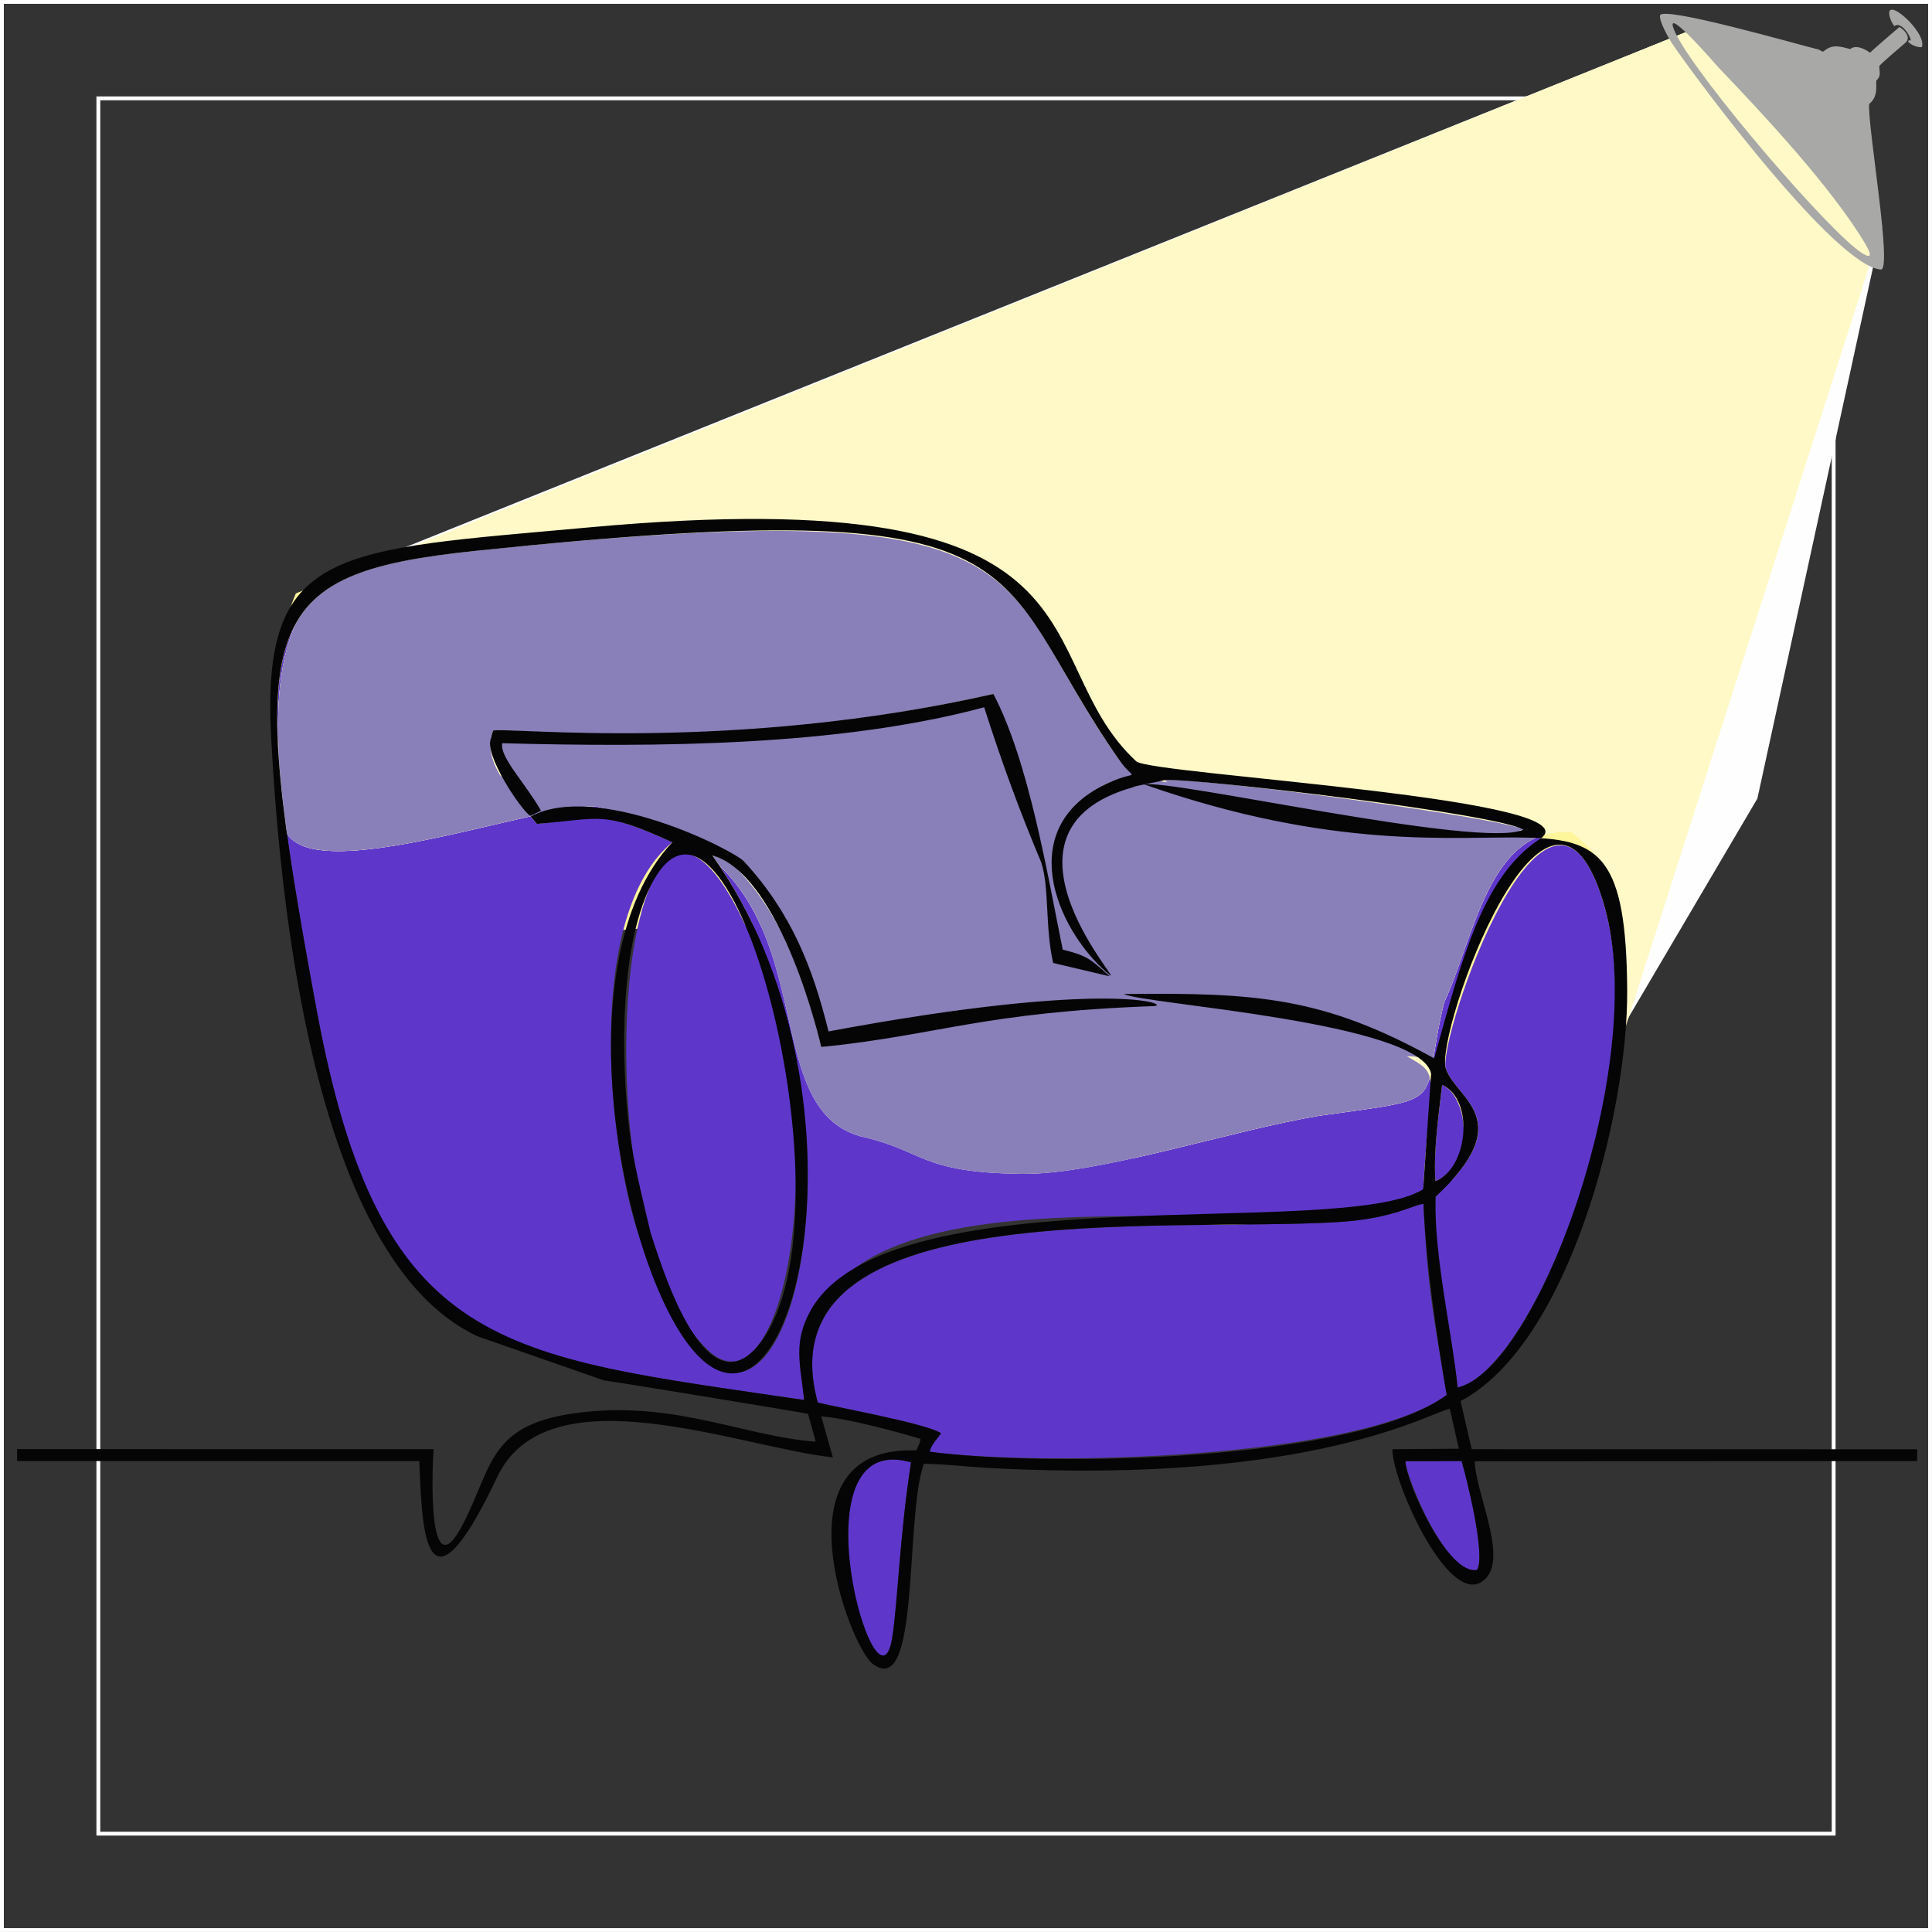 <?xml version="1.0" encoding="UTF-8"?>
<!DOCTYPE svg PUBLIC "-//W3C//DTD SVG 1.1//EN" "http://www.w3.org/Graphics/SVG/1.1/DTD/svg11.dtd">
<!-- Creator: CorelDRAW -->
<svg xmlns="http://www.w3.org/2000/svg" xml:space="preserve" width="100.2mm" height="100.2mm" version="1.1" style="shape-rendering:geometricPrecision; text-rendering:geometricPrecision; image-rendering:optimizeQuality; fill-rule:evenodd; clip-rule:evenodd"
viewBox="0 0 512.15 512.15"
 xmlns:xlink="http://www.w3.org/1999/xlink"
 xmlns:xodm="http://www.corel.com/coreldraw/odm/2003">
 <rect x="0" y="0" width="512.15" height="512.15" fill="#333333" stroke="none"/>
 <defs>
  <style type="text/css">
   <![CDATA[
    .str1 {stroke:#FEFEFE;stroke-width:1.02;stroke-miterlimit:2.613}
    .str0 {stroke:#FEFEFE;stroke-width:1.02;stroke-miterlimit:2.613}
    .fil0 {fill:none}
    .fil3 {fill:#FEFEFE}
    .fil4 {fill:#FFF9C7}
    .fil1 {fill:#FFF59B}
    .fil5 {fill:#897FB9}
    .fil6 {fill:#050505}
    .fil2 {fill:#5E37CA}
    .fil7 {fill:#A8A8A7}
   ]]>
  </style>
    <clipPath id="id0">
     <path d="M94.98 150.08l357.89 -143.96 25.77 10.2 10.68 3.85 9.56 39.84 -33.02 151.68 -35.27 59.91c-0.07,-28.39 -0.68,-41.09 -13.97,-51.02 -21.91,-1.78 -25.85,28.13 -33.83,45.26 -6.83,28 3.01,24.85 -33.21,29.95 -23.35,3.92 -58.49,15.61 -78.54,15.39 -27.47,-0.3 -25.74,-6.14 -42.93,-9.95 -31.3,-8.82 -3.85,-73.74 -67.28,-86.04 -3.29,-8.49 -85.37,25.55 -85.86,1.94 -0.3,-14.66 -8.29,-57.48 20.01,-67.06z"/>
    </clipPath>
 </defs>
 <g id="Layer_x0020_1">
  <g id="_2098817663920">
   <rect class="fil0 str0" x="26.07" y="26.07" width="460.01" height="460.01"/>
   <rect class="fil0 str0" x="0.51" y="0.51" width="511.12" height="511.12"/>
   <path class="fil1" d="M78.42 157.31l374.44 -151.19 25.77 10.2 10.68 3.85 9.56 39.84 -71.19 222.34c-6.68,35.81 -17.47,28.17 -35.85,28.57l-42.8 11.39c-92.94,15.6 -19.71,-49.47 -44.66,-51.49 -51.04,6.06 -75.8,20.65 -97.03,-22.08 -3.29,-8.49 -51.9,0.07 -75.51,-0.1 -35.6,-0.25 -34.99,-12.25 -44.19,-10.58 -18.79,-28.96 -18.6,-58.14 -9.22,-80.75z"/>
   <path class="fil2" d="M132.21 195.16c77.13,0.91 55.39,3.64 129.5,-8.83l9.28 26.96 1.83 -0.42 -9.48 -28.92c-72.04,16.37 -128.24,8.83 -132.58,9.69 -1.77,4.32 -0.23,8.59 2.11,12.35l-0.66 -10.83zm159.67 13.33c11.3,-2.59 7.25,-2.56 17.63,-1.13 -0.4,-0.21 -0.7,-0.41 -0.88,-0.6 10.89,-0.61 90.67,10.21 95.18,13.17 -0.25,0.11 -0.63,0.2 -1.15,0.27 4.94,0.68 3.2,-0.1 6.94,3.1 -18.13,13.1 -20.56,29.45 -28.59,59.47 -4.99,-2.6 -3.92,-2.66 -8.06,-2.76 9.25,5.2 6.12,3.6 4.32,35.26 -34.13,20.9 -172.54,-19.17 -164.08,55.84 -82.92,-12.23 -112.33,-12.25 -129.25,-103.41 -19.21,-103.5 -15.45,-115.68 42.28,-121.71 156.11,-16.31 135.2,6.2 170.55,55.53 1.08,1.46 2.85,2.67 3.59,4.06 -3.33,0.67 -6.12,1.69 -8.48,2.92zm-67.59 67.86l-5.59 -0.14c-11.24,-31.97 -21.87,-67.06 -78.01,-59.79 0.55,0.71 1.11,1.38 1.67,1.96 14.96,-1.23 14.93,-4.65 35.88,4.87 -23.23,19.25 -17.19,79.54 -8.95,104.1 33.52,99.83 70.82,-28.58 19.55,-100.6 18.68,5.26 28.85,50.75 28.86,50.78 1.58,-0.08 4.19,-0.65 6.59,-1.19zm156.25 36.75c-0.64,-7.36 0.91,-18.21 1.75,-25.54 7.21,3.34 8.66,21.43 -1.75,25.54zm11.04 103.06c-8.2,1.74 -18.85,-24.75 -19.04,-28.82l14.9 -0.04c1.36,4.55 6.47,25.06 4.13,28.86zm-150.07 -28.5c-3.01,19.25 -3.57,37.86 -5.01,46.57 -4.23,25.7 -26.98,-55.94 5.01,-46.57zm-54.32 -30.21c-35.99,-36.2 -22.13,-187.34 11.85,-108.9 23.52,54.3 8.43,129.41 -11.85,108.9zm199.2 10.37c-1.4,-14.53 -6.47,-30.2 -5.85,-50.59 22,-20.48 5.75,-25.49 2.76,-33.85 -2.56,-7.16 27.54,-95.05 42.12,-42.81 12.21,43.76 -18.79,122.59 -39.03,127.24zm-2.9 1.97c-23.2,17.03 -107.1,19.04 -137.02,15.04 0.12,-1.53 2.3,-3.81 2.99,-4.89 -3.63,-2.5 -26.52,-6.67 -32.67,-8.14 -15.31,-55.77 92.69,-44.94 138.35,-47.88 13.97,-0.9 19.6,-4.6 22.2,-4.8 1.06,22.48 2.59,29.18 6.15,50.67z"/>
   <g style="clip-path:url(#id0)">
    <polygon class="fil3" points="-56.12,-123.71 628.71,-123.71 628.71,441.03 -56.12,441.03 "/>
    <g id="Layer_x0020_1_15">
     <g>
      <polygon id="_1" class="fil0 str1" points="26.07,486.08 486.08,486.08 486.08,26.07 26.07,26.07 "/>
      <polygon class="fil0 str1" points="0.51,511.64 511.64,511.64 511.64,0.51 0.51,0.51 "/>
      <path class="fil4" d="M78.42 157.31l374.44 -151.19 25.77 10.2 10.68 3.85 9.56 39.84 -71.19 222.34c-6.68,35.81 -17.47,28.17 -35.85,28.57l-42.8 11.39c-92.94,15.6 -19.71,-49.47 -44.66,-51.49 -51.04,6.06 -75.8,20.65 -97.03,-22.08 -3.29,-8.49 -51.9,0.07 -75.51,-0.1 -35.6,-0.25 -34.99,-12.25 -44.19,-10.58 -18.79,-28.96 -18.6,-58.14 -9.22,-80.75z"/>
      <path class="fil5" d="M132.21 195.16c77.13,0.91 55.39,3.64 129.5,-8.83l9.28 26.96 1.83 -0.42 -9.48 -28.92c-72.04,16.37 -128.24,8.83 -132.58,9.69 -1.77,4.32 -0.23,8.59 2.11,12.35l-0.66 -10.83zm159.67 13.33c11.3,-2.59 7.25,-2.56 17.63,-1.13 -0.4,-0.21 -0.7,-0.41 -0.88,-0.6 10.89,-0.61 90.67,10.21 95.18,13.17 -0.25,0.11 -0.63,0.2 -1.15,0.27 4.94,0.68 3.2,-0.1 6.94,3.1 -18.13,13.1 -20.56,29.45 -28.59,59.47 -4.99,-2.6 -3.92,-2.66 -8.06,-2.76 9.25,5.2 6.12,3.6 4.32,35.26 -34.13,20.9 -172.54,-19.17 -164.08,55.84 -82.92,-12.23 -112.33,-12.25 -129.25,-103.41 -19.21,-103.5 -15.45,-115.68 42.28,-121.71 156.11,-16.31 135.2,6.2 170.55,55.53 1.08,1.46 2.85,2.67 3.59,4.06 -3.33,0.67 -6.12,1.69 -8.48,2.92zm-67.59 67.86l-5.59 -0.14c-11.24,-31.97 -21.87,-67.06 -78.01,-59.79 0.55,0.71 1.11,1.38 1.67,1.96 14.96,-1.23 14.93,-4.65 35.88,4.87 -23.23,19.25 -17.19,79.54 -8.95,104.1 33.52,99.83 70.82,-28.58 19.55,-100.6 18.68,5.26 28.85,50.75 28.86,50.78 1.58,-0.08 4.19,-0.65 6.59,-1.19zm156.25 36.75c-0.64,-7.36 0.91,-18.21 1.75,-25.54 7.21,3.34 8.66,21.43 -1.75,25.54zm11.04 103.06c-8.2,1.74 -18.85,-24.75 -19.04,-28.82l14.9 -0.04c1.36,4.55 6.47,25.06 4.13,28.86zm-150.07 -28.5c-3.01,19.25 -3.57,37.86 -5.01,46.57 -4.23,25.7 -26.98,-55.94 5.01,-46.57zm-54.32 -30.21c-35.99,-36.2 -22.13,-187.34 11.85,-108.9 23.52,54.3 8.43,129.41 -11.85,108.9zm199.2 10.37c-1.4,-14.53 -6.47,-30.2 -5.85,-50.59 22,-20.48 5.75,-25.49 2.76,-33.85 -2.56,-7.16 27.54,-95.05 42.12,-42.81 12.21,43.76 -18.79,122.59 -39.03,127.24zm-2.9 1.97c-23.2,17.03 -107.1,19.04 -137.02,15.04 0.12,-1.53 2.3,-3.81 2.99,-4.89 -3.63,-2.5 -26.52,-6.67 -32.67,-8.14 -15.31,-55.77 92.69,-44.94 138.35,-47.88 13.97,-0.9 19.6,-4.6 22.2,-4.8 1.06,22.48 2.59,29.18 6.15,50.67z"/>
     </g>
    </g>
   </g>
   <path class="fil0" d="M94.98 150.08l357.89 -143.96 25.77 10.2 10.68 3.85 9.56 39.84 -33.02 151.68 -35.27 59.91c-0.07,-28.39 -0.68,-41.09 -13.97,-51.02 -21.91,-1.78 -25.85,28.13 -33.83,45.26 -6.83,28 3.01,24.85 -33.21,29.95 -23.35,3.92 -58.49,15.61 -78.54,15.39 -27.47,-0.3 -25.74,-6.14 -42.93,-9.95 -31.3,-8.82 -3.85,-73.74 -67.28,-86.04 -3.29,-8.49 -85.37,25.55 -85.86,1.94 -0.3,-14.66 -8.29,-57.48 20.01,-67.06z"/>
   <path class="fil6" d="M172.44 326.7c2.61,7.88 13.97,46.32 28,30.59l0 0c27.68,-31.52 -5.79,-161.68 -27.14,-123.99 -9.12,16.1 -8.76,47.49 -6.46,66.26l0 0c1.13,9.15 3.59,18.39 5.6,27.13zm208.1 -13.6c-0.64,-7.36 0.91,-18.21 1.75,-25.54 8.65,4 6.84,22.15 -1.75,25.54zm11.04 103.06c-7.51,1.59 -18.75,-22.64 -19.04,-28.82l14.9 -0.04c1.36,4.55 6.47,25.06 4.13,28.86zm-150.07 -28.5c-3.01,19.23 -3.58,37.89 -5.01,46.57 -4,24.36 -26.74,-55.87 5.01,-46.57zm144.88 -19.83c-1.38,-14.29 -6.32,-34.99 -5.85,-50.59 21.98,-20.46 5.7,-25.63 2.76,-33.85 -3.21,-8.98 27.58,-94.91 42.12,-42.81 11.64,41.72 -17.8,122.37 -39.03,127.24zm-2.9 1.97c-24.31,17.85 -106.35,19.15 -137.02,15.04 0.12,-1.53 2.3,-3.81 2.99,-4.89 -3.63,-2.5 -26.52,-6.67 -32.67,-8.14 -15.36,-55.94 92.63,-44.94 138.35,-47.88 13.97,-0.9 19.6,-4.6 22.2,-4.8 0.81,17.25 3.34,33.7 6.15,50.67zm-257.04 -15.63c-43.93,-20.65 -52.36,-117.72 -54.56,-158.45 -2.75,-50.95 17.04,-49.78 84.42,-55.93 142.77,-13.03 114.99,34.31 144.88,62.02 3.88,3.59 125.54,9.98 106.45,20.98 -14.83,10.04 -20.38,32.38 -27.46,57.77 -29.45,-16.3 -47.12,-17.45 -82.23,-17.06 4.45,2.64 78.81,7.38 81.42,21.14l-2.11 30.64c-22.34,13.68 -141.91,-4.7 -162.38,32.12 -4.67,8.4 -2.78,14.17 -1.7,23.73 -80.41,-11.86 -112.39,-12.55 -129.25,-103.41 -19.14,-103.17 -15.74,-115.65 42.28,-121.71 154.73,-16.16 134.39,4.2 170.55,55.53 4.15,5.89 5.27,2.37 -2.53,5.82 -25.87,11.44 -14.43,38.71 -0.68,50.59 7.47,6.45 -35.17,-37.54 6.91,-49.29 -0.4,-0.21 8.34,-1.7 8.16,-1.88 9.07,-0.51 88.86,9.02 95.18,13.17 -11.24,5.17 -92.98,-13.38 -100.45,-12 100.44,35.2 127.55,-15.81 128,54.58 0.21,32.35 -15.38,93.73 -44.17,108.88l2.95 12.75 118.1 0.02 -0.02 3.14 -117.25 0.05c0,7.68 8.41,24.52 3.21,30.7 -9.03,10.74 -25.16,-25.27 -25.07,-33.9l17.62 -0.13 -2.38 -10.56c-4.33,0.38 -35.33,20.16 -121.28,15.72 -5.89,-0.3 -12.44,-1.1 -18.18,-1.17 -5.11,14.86 -0.9,62.71 -13.58,53.01 -6.09,-4.66 -26.41,-58.09 11.61,-56.54 0.37,-1.01 1.04,-1.93 1.09,-3.08 -6.88,-2.04 -19.2,-5.41 -26.3,-5.95l3.08 10.86c-24.71,-2.63 -75.52,-23.17 -88.97,5.2 -20.06,42.32 -19.94,10.31 -20.67,-4.21l-106.6 -0.01 0 -3.17 110.41 0.02c-0.29,3.28 -2,38.9 7.84,19.74 8.12,-15.8 6.72,-26.82 32,-29.58 24.86,-2.71 42.83,6.5 61.45,7.85l-2.04 -7.38c-0.52,-0.18 -53.39,-8.92 -54.02,-8.83l-33.72 -11.77zm91.84 -76.67l-0.6 0.05c-0.01,-0.02 -10.3,-45.56 -28.86,-50.78 44.47,62.47 22.22,162.94 -5.02,131.29 -18.95,-22.02 -35.1,-103.56 -5.58,-134.78 -18.65,-8.47 -18.57,-6.29 -35.88,-4.87l-1.67 -1.97c17.48,-9.38 53.69,8.81 56.58,11.95 12.32,13.41 18.1,27.65 22.37,45.03 75.45,-14.07 91.38,-6.9 86.12,-6.71 -44.92,1.63 -56.48,7.55 -87.45,10.79zm-88.15 -81.75c0.13,-0.72 0.33,-1.43 0.61,-2.11 4.38,-0.87 63.9,5.92 132.58,-9.69 9.48,18.07 14.37,48.15 18.39,67.78 6.51,1.63 7.42,2.53 12.42,7.07l-14.96 -3.53c-2.18,-9.58 -0.97,-20.05 -3.18,-26.7 -5.95,-14.19 -10.41,-26.43 -15.11,-41.08 -38.48,10.37 -87.04,10.62 -127.75,9.53 -0.72,3.69 5.83,10.15 10.28,17.89l-2.85 1.38c-2.59,-1.72 -12.34,-16.36 -10.43,-20.55z"/>
   <path class="fil7" d="M506.12 10.64l-0.33 0.25c0.29,0.84 2.61,1.83 3.67,1.59 1.5,-3.89 -10.46,-14.45 -8.43,-7.74 0.18,0.58 0.66,1.63 1.15,2.19 2.17,-1.77 5.44,4.82 3.94,3.71zm-11.61 54.11c2.95,4.97 -0.41,2.91 -2.85,0.9 -11.35,-9.32 -45.48,-49.6 -48.16,-58.49 -1.51,-5.02 11.71,10.39 12.01,10.68 11.54,12.08 30.04,31.78 39.01,46.9zm-11.08 -51.14c-0.62,0.25 -0.61,-0.42 -2.18,-0.7 -4.4,-1.05 -40.89,-11.55 -41.2,-8.79 -0.19,1.66 2.26,5.91 3.11,7.28 7.48,10.99 43.61,59.22 55.43,60.05 3.15,0.22 -3.55,-37.99 -3.1,-43.86 2.15,-1.87 1.89,-3.8 1.88,-6.21 1.4,-1.22 0.8,-2.3 0.82,-3.82 -0.23,-0.18 6.09,-5.5 6.87,-6.18 1.8,-1.57 -0.56,-3.69 -1.55,-4.22 -1.6,1.37 -7.07,6.04 -7.78,6.82 -1.3,-0.97 -3.74,-2.23 -5.24,-0.98 -2.48,-0.59 -4.66,-1.49 -7.07,0.61z"/>
  </g>
 </g>
</svg>
